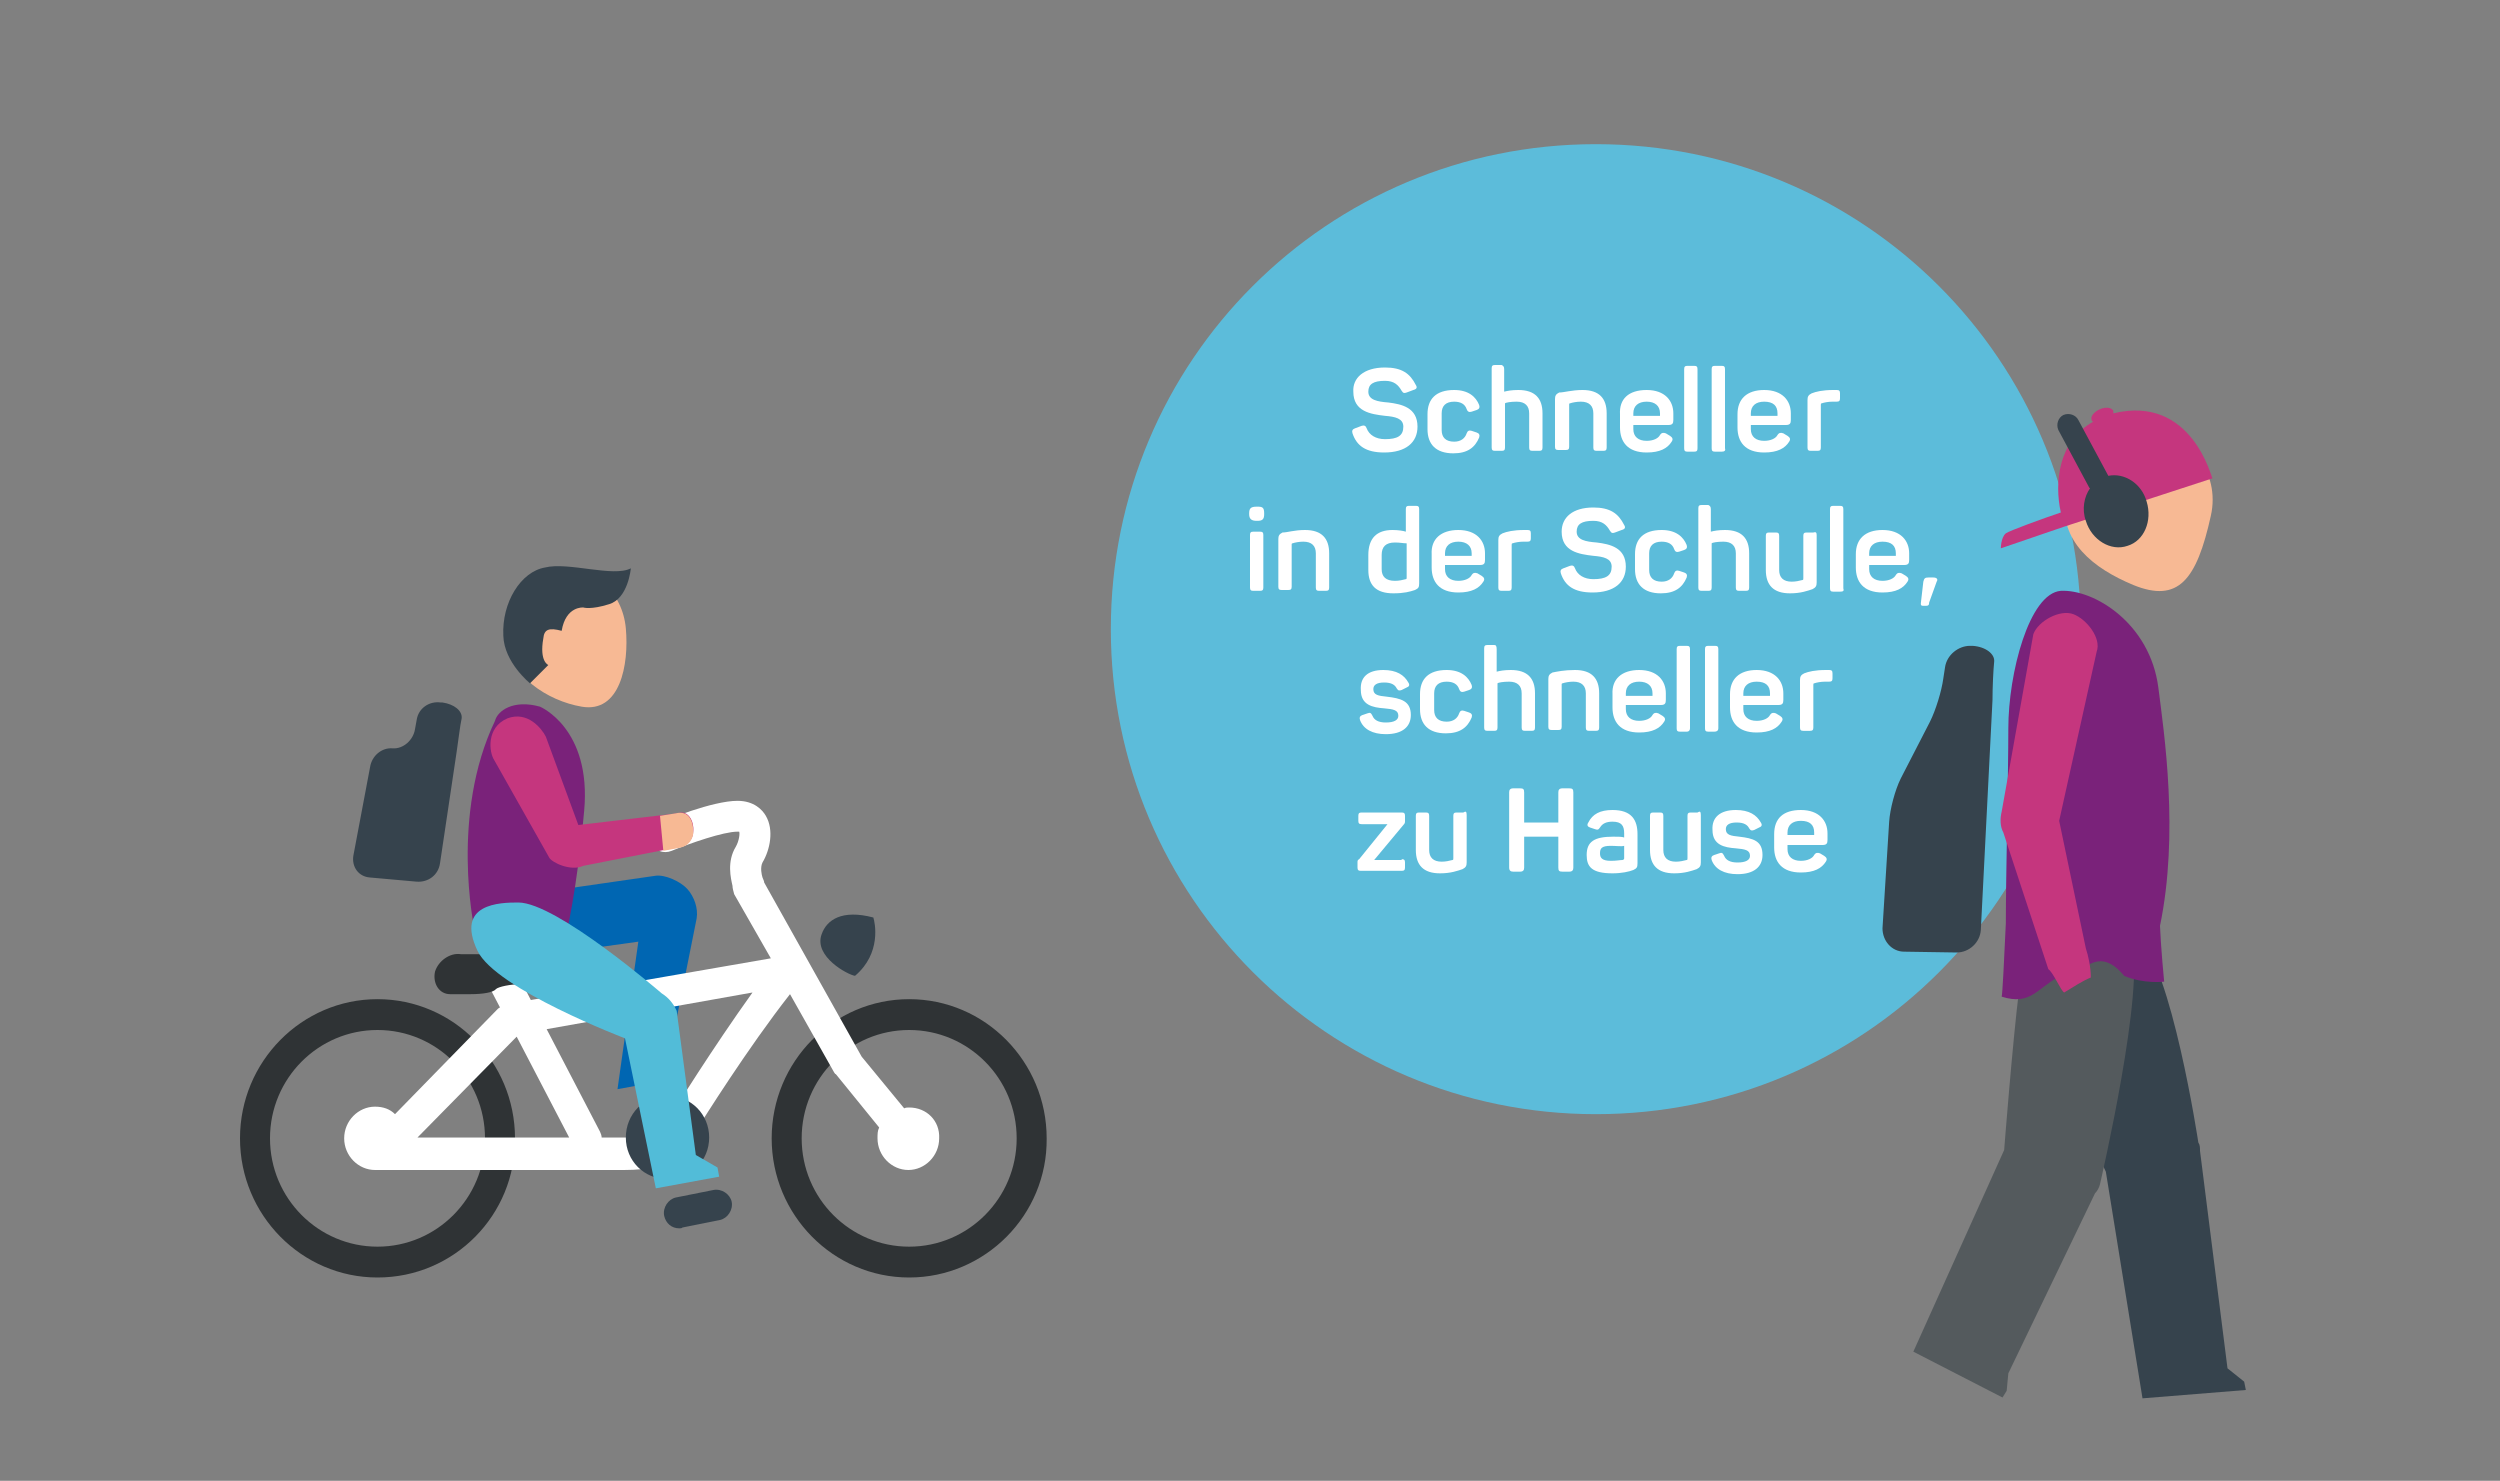 <?xml version="1.0" encoding="utf-8"?>
<!-- Generator: Adobe Illustrator 22.1.0, SVG Export Plug-In . SVG Version: 6.00 Build 0)  -->
<svg version="1.1" id="Ebene_1" xmlns="http://www.w3.org/2000/svg" xmlns:xlink="http://www.w3.org/1999/xlink" x="0px" y="0px"
	 viewBox="0 0 300 177.7" style="enable-background:new 0 0 300 177.7;" xml:space="preserve">
<rect x="0" y="0" width="300" height="177.7" fill="#808080" stroke="none"/>
<style type="text/css">
	.st0{fill:#5CBCDA;}
	.st1{enable-background:new    ;}
	.st2{fill:#FFFFFF;}
	.st3{fill:#2F3335;}
	.st4{fill:#0066B2;}
	.st5{fill:#36434D;}
	.st6{fill:#7A227A;}
	.st7{fill:#C5367E;}
	.st8{fill:#F7B994;}
	.st9{fill:#52BCD8;}
	.st10{fill:#545A5D;}
</style>
<g>
	<g>
		<path class="st0" d="M191.5,133.7c32.2,0,58.2-26,58.2-58.2s-26-58.2-58.2-58.2s-58.2,26-58.2,58.2S159.4,133.7,191.5,133.7"/>
	</g>
</g>
<g class="st1">
	<path class="st2" d="M166.2,44.1c2,0,3,0.7,3.7,2.1c0.2,0.3,0.1,0.5-0.3,0.6l-0.8,0.3c-0.3,0.1-0.4,0.1-0.6-0.2
		c-0.4-0.7-0.9-1.2-2-1.2c-1.4,0-2,0.4-2,1.3c0,1,1.1,1.2,2.4,1.3c1.6,0.2,3.5,0.6,3.5,2.9c0,1.9-1.4,3.1-4,3.1
		c-2.2,0-3.3-0.8-3.8-2.3c-0.1-0.3,0-0.5,0.3-0.6l0.8-0.3c0.3-0.1,0.5,0,0.6,0.3c0.3,0.8,1.1,1.3,2.2,1.3c1.5,0,2.2-0.4,2.2-1.5
		c0-1-1-1.2-2.2-1.3c-1.7-0.2-3.8-0.5-3.8-2.9C162.3,45.4,163.6,44.1,166.2,44.1z"/>
</g>
<g class="st1">
	<path class="st2" d="M174.5,46.8c1.7,0,2.6,0.8,3,1.8c0.1,0.3,0,0.5-0.3,0.6l-0.6,0.2c-0.3,0.1-0.5,0-0.6-0.3
		c-0.2-0.6-0.7-0.9-1.5-0.9c-1,0-1.5,0.5-1.5,1.4v2c0,0.9,0.5,1.4,1.5,1.4c0.8,0,1.3-0.4,1.5-1c0.1-0.3,0.3-0.4,0.6-0.3l0.6,0.2
		c0.3,0.1,0.4,0.3,0.3,0.6c-0.5,1.2-1.4,1.9-3.1,1.9c-2.1,0-3.1-1.1-3.1-2.9v-1.8C171.3,47.9,172.3,46.8,174.5,46.8z"/>
</g>
<g class="st1">
	<path class="st2" d="M180.5,44.3V47c0.4-0.1,0.9-0.2,1.7-0.2c2,0,2.9,1,2.9,2.8v4.1c0,0.3-0.1,0.4-0.4,0.4h-0.8
		c-0.3,0-0.4-0.1-0.4-0.4v-4.1c0-0.9-0.5-1.4-1.5-1.4c-0.7,0-1.3,0.1-1.4,0.2v5.3c0,0.3-0.1,0.4-0.4,0.4h-0.8
		c-0.3,0-0.4-0.1-0.4-0.4v-9.5c0-0.3,0.1-0.4,0.4-0.4h0.8C180.4,43.9,180.5,44,180.5,44.3z"/>
	<path class="st2" d="M189.9,46.8c2,0,2.9,1,2.9,2.8v4.1c0,0.3-0.1,0.4-0.4,0.4h-0.8c-0.3,0-0.4-0.1-0.4-0.4v-4.1
		c0-0.9-0.5-1.4-1.5-1.4c-0.5,0-1,0.1-1.3,0.2c-0.1,0-0.1,0.1-0.1,0.1v5.1c0,0.3-0.1,0.4-0.4,0.4H187c-0.3,0-0.4-0.1-0.4-0.4v-5.7
		c0-0.4,0.1-0.6,0.5-0.8C187.7,47.1,188.6,46.8,189.9,46.8z"/>
</g>
<g class="st1">
	<path class="st2" d="M197.6,46.8c2.2,0,3.2,1.3,3.2,2.8v0.8c0,0.4-0.1,0.6-0.6,0.6h-4.2v0.5c0,0.9,0.6,1.4,1.6,1.4
		c0.8,0,1.4-0.3,1.6-0.7c0.2-0.3,0.4-0.3,0.7-0.2l0.5,0.3c0.3,0.2,0.4,0.4,0.2,0.7c-0.5,0.8-1.4,1.3-3,1.3c-2.3,0-3.2-1.3-3.2-3
		v-1.6C194.3,47.9,195.4,46.8,197.6,46.8z M197.6,48.2c-1,0-1.6,0.5-1.6,1.4v0.3h3.2v-0.3C199.2,48.7,198.6,48.2,197.6,48.2z"/>
	<path class="st2" d="M203.3,54.2h-0.8c-0.3,0-0.4-0.1-0.4-0.4v-9.5c0-0.3,0.1-0.4,0.4-0.4h0.8c0.3,0,0.4,0.1,0.4,0.4v9.5
		C203.7,54.1,203.6,54.2,203.3,54.2z"/>
	<path class="st2" d="M206.6,54.2h-0.8c-0.3,0-0.4-0.1-0.4-0.4v-9.5c0-0.3,0.1-0.4,0.4-0.4h0.8c0.3,0,0.4,0.1,0.4,0.4v9.5
		C207.1,54.1,206.9,54.2,206.6,54.2z"/>
	<path class="st2" d="M211.7,46.8c2.2,0,3.2,1.3,3.2,2.8v0.8c0,0.4-0.1,0.6-0.6,0.6h-4.2v0.5c0,0.9,0.6,1.4,1.6,1.4
		c0.8,0,1.4-0.3,1.6-0.7c0.2-0.3,0.4-0.3,0.7-0.2l0.5,0.3c0.3,0.2,0.4,0.4,0.2,0.7c-0.5,0.8-1.4,1.3-3,1.3c-2.3,0-3.2-1.3-3.2-3
		v-1.6C208.5,47.9,209.6,46.8,211.7,46.8z M211.7,48.2c-1,0-1.6,0.5-1.6,1.4v0.3h3.2v-0.3C213.3,48.7,212.8,48.2,211.7,48.2z"/>
</g>
<g class="st1">
	<path class="st2" d="M220.4,46.8c0.3,0,0.4,0.1,0.4,0.4v0.6c0,0.3-0.1,0.4-0.4,0.4h-0.5c-0.5,0-1,0.1-1.3,0.2
		c-0.1,0-0.1,0.1-0.1,0.2v5.1c0,0.3-0.1,0.4-0.4,0.4h-0.8c-0.3,0-0.4-0.1-0.4-0.4v-5.7c0-0.4,0.1-0.6,0.5-0.8
		c0.5-0.2,1.3-0.4,2.6-0.4H220.4z"/>
</g>
<g class="st1">
	<path class="st2" d="M151.7,61.6v0.1c0,0.6-0.2,0.8-0.8,0.8h-0.1c-0.6,0-0.9-0.2-0.9-0.8v-0.1c0-0.6,0.2-0.8,0.9-0.8h0.1
		C151.5,60.8,151.7,60.9,151.7,61.6z M151.6,64.2v6.3c0,0.3-0.1,0.4-0.4,0.4h-0.8c-0.3,0-0.4-0.1-0.4-0.4v-6.3
		c0-0.3,0.1-0.4,0.4-0.4h0.8C151.5,63.8,151.6,63.9,151.6,64.2z"/>
</g>
<g class="st1">
	<path class="st2" d="M156.6,63.6c2,0,2.9,1,2.9,2.8v4.1c0,0.3-0.1,0.4-0.4,0.4h-0.8c-0.3,0-0.4-0.1-0.4-0.4v-4.1
		c0-0.9-0.5-1.4-1.5-1.4c-0.5,0-1,0.1-1.3,0.2c-0.1,0-0.1,0.1-0.1,0.1v5.1c0,0.3-0.1,0.4-0.4,0.4h-0.8c-0.3,0-0.4-0.1-0.4-0.4v-5.7
		c0-0.4,0.1-0.6,0.5-0.8C154.5,63.9,155.3,63.6,156.6,63.6z"/>
</g>
<g class="st1">
	<path class="st2" d="M167.1,63.6c0.7,0,1.3,0.1,1.6,0.2v-2.7c0-0.3,0.1-0.4,0.4-0.4h0.8c0.3,0,0.4,0.1,0.4,0.4V70
		c0,0.5-0.1,0.6-0.5,0.8c-0.6,0.2-1.3,0.4-2.6,0.4c-2.1,0-3-1-3-2.8v-1.8C164.2,64.6,165.2,63.6,167.1,63.6z M167.4,65.1
		c-1.1,0-1.6,0.5-1.6,1.5v1.7c0,0.9,0.5,1.4,1.6,1.4c0.5,0,0.9-0.1,1.3-0.2c0.1,0,0.1-0.1,0.1-0.2v-4.1
		C168.4,65.2,168,65.1,167.4,65.1z"/>
	<path class="st2" d="M175,63.6c2.2,0,3.2,1.3,3.2,2.8v0.8c0,0.4-0.1,0.6-0.6,0.6h-4.2v0.5c0,0.9,0.6,1.4,1.6,1.4
		c0.8,0,1.4-0.3,1.6-0.7c0.2-0.3,0.4-0.3,0.7-0.2l0.5,0.3c0.3,0.2,0.4,0.4,0.2,0.7c-0.5,0.8-1.4,1.3-3,1.3c-2.3,0-3.2-1.3-3.2-3
		v-1.6C171.7,64.7,172.9,63.6,175,63.6z M175,65c-1,0-1.6,0.5-1.6,1.4v0.3h3.2v-0.3C176.6,65.5,176,65,175,65z"/>
</g>
<g class="st1">
	<path class="st2" d="M183.3,63.6c0.3,0,0.4,0.1,0.4,0.4v0.6c0,0.3-0.1,0.4-0.4,0.4h-0.5c-0.5,0-1,0.1-1.3,0.2
		c-0.1,0-0.1,0.1-0.1,0.2v5.1c0,0.3-0.1,0.4-0.4,0.4h-0.8c-0.3,0-0.4-0.1-0.4-0.4v-5.7c0-0.4,0.1-0.6,0.5-0.8
		c0.5-0.2,1.3-0.4,2.6-0.4H183.3z"/>
</g>
<g class="st1">
	<path class="st2" d="M191.2,60.9c2,0,3,0.7,3.7,2.1c0.2,0.3,0.1,0.5-0.3,0.6l-0.8,0.3c-0.3,0.1-0.4,0.1-0.6-0.2
		c-0.4-0.7-0.9-1.2-2-1.2c-1.4,0-2,0.4-2,1.3c0,1,1.1,1.2,2.4,1.3c1.6,0.2,3.5,0.6,3.5,2.9c0,1.9-1.4,3.1-4,3.1
		c-2.2,0-3.3-0.8-3.8-2.3c-0.1-0.3,0-0.5,0.3-0.6l0.8-0.3c0.3-0.1,0.5,0,0.6,0.3c0.3,0.8,1.1,1.3,2.2,1.3c1.5,0,2.2-0.4,2.2-1.5
		c0-1-1-1.2-2.2-1.3c-1.7-0.2-3.8-0.5-3.8-2.9C187.4,62.1,188.7,60.9,191.2,60.9z"/>
	<path class="st2" d="M199.4,63.6c1.7,0,2.6,0.8,3,1.8c0.1,0.3,0,0.5-0.3,0.6l-0.6,0.2c-0.3,0.1-0.5,0-0.6-0.3
		c-0.2-0.6-0.7-0.9-1.5-0.9c-1,0-1.5,0.5-1.5,1.4v2c0,0.9,0.5,1.4,1.5,1.4c0.8,0,1.3-0.4,1.5-1c0.1-0.3,0.3-0.4,0.6-0.3l0.6,0.2
		c0.3,0.1,0.4,0.3,0.3,0.6c-0.5,1.2-1.4,1.9-3.1,1.9c-2.1,0-3.1-1.1-3.1-2.9v-1.8C196.2,64.7,197.2,63.6,199.4,63.6z"/>
	<path class="st2" d="M205.3,61.1v2.7c0.4-0.1,0.9-0.2,1.7-0.2c2,0,2.9,1,2.9,2.8v4.1c0,0.3-0.1,0.4-0.4,0.4h-0.8
		c-0.3,0-0.4-0.1-0.4-0.4v-4.1c0-0.9-0.5-1.4-1.5-1.4c-0.7,0-1.3,0.1-1.4,0.2v5.3c0,0.3-0.1,0.4-0.4,0.4h-0.8
		c-0.3,0-0.4-0.1-0.4-0.4v-9.5c0-0.3,0.1-0.4,0.4-0.4h0.8C205.2,60.7,205.3,60.8,205.3,61.1z"/>
</g>
<g class="st1">
	<path class="st2" d="M218,64.2v5.7c0,0.4-0.1,0.6-0.5,0.8c-0.6,0.2-1.4,0.5-2.7,0.5c-2,0-2.9-1-2.9-2.8v-4.1c0-0.3,0.1-0.4,0.4-0.4
		h0.8c0.3,0,0.4,0.1,0.4,0.4v4.1c0,0.9,0.5,1.4,1.5,1.4c0.5,0,0.9-0.1,1.3-0.2c0.1,0,0.1-0.1,0.1-0.2v-5.1c0-0.3,0.1-0.4,0.4-0.4
		h0.8C217.9,63.8,218,63.9,218,64.2z"/>
	<path class="st2" d="M220.8,71h-0.8c-0.3,0-0.4-0.1-0.4-0.4v-9.5c0-0.3,0.1-0.4,0.4-0.4h0.8c0.3,0,0.4,0.1,0.4,0.4v9.5
		C221.3,70.9,221.2,71,220.8,71z"/>
	<path class="st2" d="M225.9,63.6c2.2,0,3.2,1.3,3.2,2.8v0.8c0,0.4-0.1,0.6-0.6,0.6h-4.2v0.5c0,0.9,0.6,1.4,1.6,1.4
		c0.8,0,1.4-0.3,1.6-0.7c0.2-0.3,0.4-0.3,0.7-0.2l0.5,0.3c0.3,0.2,0.4,0.4,0.2,0.7c-0.5,0.8-1.4,1.3-3,1.3c-2.3,0-3.2-1.3-3.2-3
		v-1.6C222.7,64.7,223.8,63.6,225.9,63.6z M225.9,65c-1,0-1.6,0.5-1.6,1.4v0.3h3.2v-0.3C227.5,65.5,227,65,225.9,65z"/>
</g>
<g class="st1">
	<path class="st2" d="M231.1,72.7h-0.3c-0.3,0-0.3-0.1-0.3-0.3l0.3-2.6c0.1-0.4,0.2-0.5,0.6-0.5h0.6c0.4,0,0.6,0.2,0.4,0.5l-0.9,2.5
		C231.5,72.6,231.4,72.7,231.1,72.7z"/>
</g>
<g class="st1">
	<path class="st2" d="M166,80.4c1.6,0,2.5,0.6,3,1.5c0.2,0.3,0.1,0.5-0.2,0.6l-0.6,0.3c-0.3,0.1-0.4,0.1-0.6-0.2
		c-0.2-0.4-0.6-0.7-1.5-0.7c-0.9,0-1.3,0.3-1.3,0.8c0,0.7,0.6,0.8,1.6,0.9c1.7,0.2,2.9,0.5,2.9,2.2c0,1.4-1,2.3-3,2.3
		c-1.6,0-2.7-0.6-3.1-1.7c-0.1-0.3,0-0.5,0.3-0.6l0.6-0.2c0.3-0.1,0.4-0.1,0.6,0.3c0.2,0.5,0.7,0.8,1.6,0.8c1,0,1.5-0.3,1.5-0.8
		c0-0.7-0.6-0.8-1.7-0.9c-1.4-0.1-2.8-0.4-2.8-2.2C163.2,81.3,164.1,80.4,166,80.4z"/>
</g>
<g class="st1">
	<path class="st2" d="M173.6,80.4c1.7,0,2.6,0.8,3,1.8c0.1,0.3,0,0.5-0.3,0.6l-0.6,0.2c-0.3,0.1-0.5,0-0.6-0.3
		c-0.2-0.6-0.7-0.9-1.5-0.9c-1,0-1.5,0.5-1.5,1.4v2c0,0.9,0.5,1.4,1.5,1.4c0.8,0,1.3-0.4,1.5-1c0.1-0.3,0.3-0.4,0.6-0.3l0.6,0.2
		c0.3,0.1,0.4,0.3,0.3,0.6c-0.5,1.2-1.4,1.9-3.1,1.9c-2.1,0-3.1-1.1-3.1-2.9v-1.8C170.4,81.5,171.4,80.4,173.6,80.4z"/>
</g>
<g class="st1">
	<path class="st2" d="M179.6,77.9v2.7c0.4-0.1,0.9-0.2,1.7-0.2c2,0,2.9,1,2.9,2.8v4.1c0,0.3-0.1,0.4-0.4,0.4H183
		c-0.3,0-0.4-0.1-0.4-0.4v-4.1c0-0.9-0.5-1.4-1.5-1.4c-0.7,0-1.3,0.1-1.4,0.2v5.3c0,0.3-0.1,0.4-0.4,0.4h-0.8
		c-0.3,0-0.4-0.1-0.4-0.4v-9.5c0-0.3,0.1-0.4,0.4-0.4h0.8C179.5,77.4,179.6,77.5,179.6,77.9z"/>
	<path class="st2" d="M189,80.4c2,0,2.9,1,2.9,2.8v4.1c0,0.3-0.1,0.4-0.4,0.4h-0.8c-0.3,0-0.4-0.1-0.4-0.4v-4.1
		c0-0.9-0.5-1.4-1.5-1.4c-0.5,0-1,0.1-1.3,0.2c-0.1,0-0.1,0.1-0.1,0.1v5.1c0,0.3-0.1,0.4-0.4,0.4h-0.8c-0.3,0-0.4-0.1-0.4-0.4v-5.7
		c0-0.4,0.1-0.6,0.5-0.8C186.8,80.6,187.7,80.4,189,80.4z"/>
</g>
<g class="st1">
	<path class="st2" d="M196.7,80.4c2.2,0,3.2,1.3,3.2,2.8v0.8c0,0.4-0.1,0.6-0.6,0.6h-4.2v0.5c0,0.9,0.6,1.4,1.6,1.4
		c0.8,0,1.4-0.3,1.6-0.7c0.2-0.3,0.4-0.3,0.7-0.2l0.5,0.3c0.3,0.2,0.4,0.4,0.2,0.7c-0.5,0.8-1.4,1.3-3,1.3c-2.3,0-3.2-1.3-3.2-3
		v-1.6C193.4,81.5,194.6,80.4,196.7,80.4z M196.7,81.8c-1,0-1.6,0.5-1.6,1.4v0.3h3.2v-0.3C198.3,82.3,197.7,81.8,196.7,81.8z"/>
	<path class="st2" d="M202.4,87.8h-0.8c-0.3,0-0.4-0.1-0.4-0.4v-9.5c0-0.3,0.1-0.4,0.4-0.4h0.8c0.3,0,0.4,0.1,0.4,0.4v9.5
		C202.8,87.6,202.7,87.8,202.4,87.8z"/>
	<path class="st2" d="M205.7,87.8H205c-0.3,0-0.4-0.1-0.4-0.4v-9.5c0-0.3,0.1-0.4,0.4-0.4h0.8c0.3,0,0.4,0.1,0.4,0.4v9.5
		C206.2,87.6,206.1,87.8,205.7,87.8z"/>
	<path class="st2" d="M210.8,80.4c2.2,0,3.2,1.3,3.2,2.8v0.8c0,0.4-0.1,0.6-0.6,0.6h-4.2v0.5c0,0.9,0.6,1.4,1.6,1.4
		c0.8,0,1.4-0.3,1.6-0.7c0.2-0.3,0.4-0.3,0.7-0.2l0.5,0.3c0.3,0.2,0.4,0.4,0.2,0.7c-0.5,0.8-1.4,1.3-3,1.3c-2.3,0-3.2-1.3-3.2-3
		v-1.6C207.6,81.5,208.7,80.4,210.8,80.4z M210.8,81.8c-1,0-1.6,0.5-1.6,1.4v0.3h3.2v-0.3C212.4,82.3,211.9,81.8,210.8,81.8z"/>
</g>
<g class="st1">
	<path class="st2" d="M219.5,80.4c0.3,0,0.4,0.1,0.4,0.4v0.6c0,0.3-0.1,0.4-0.4,0.4H219c-0.5,0-1,0.1-1.3,0.2
		c-0.1,0-0.1,0.1-0.1,0.2v5.1c0,0.3-0.1,0.4-0.4,0.4h-0.8c-0.3,0-0.4-0.1-0.4-0.4v-5.7c0-0.4,0.1-0.6,0.5-0.8
		c0.5-0.2,1.3-0.4,2.6-0.4H219.5z"/>
</g>
<g class="st1">
	<path class="st2" d="M168.2,103.1c0.3,0,0.4,0.1,0.4,0.4v0.6c0,0.3-0.1,0.4-0.4,0.4h-4.9c-0.3,0-0.4-0.1-0.4-0.4v-0.6
		c0-0.2,0-0.3,0.2-0.4l3.4-4.2h-3.1c-0.3,0-0.4-0.1-0.4-0.4v-0.6c0-0.3,0.1-0.4,0.4-0.4h4.8c0.3,0,0.4,0.1,0.4,0.4v0.6
		c0,0.2,0,0.3-0.2,0.5l-3.5,4.2H168.2z"/>
	<path class="st2" d="M176,97.8v5.7c0,0.4-0.1,0.6-0.5,0.8c-0.6,0.2-1.4,0.5-2.7,0.5c-2,0-2.9-1-2.9-2.8v-4.1c0-0.3,0.1-0.4,0.4-0.4
		h0.8c0.3,0,0.4,0.1,0.4,0.4v4.1c0,0.9,0.5,1.4,1.5,1.4c0.5,0,0.9-0.1,1.3-0.2c0.1,0,0.1-0.1,0.1-0.2v-5.1c0-0.3,0.1-0.4,0.4-0.4
		h0.8C175.9,97.3,176,97.4,176,97.8z"/>
</g>
<g class="st1">
	<path class="st2" d="M188.8,95.1v9c0,0.3-0.1,0.5-0.5,0.5h-0.8c-0.4,0-0.5-0.1-0.5-0.5v-3.7h-4.1v3.7c0,0.3-0.1,0.5-0.5,0.5h-0.8
		c-0.3,0-0.5-0.1-0.5-0.5v-9c0-0.3,0.1-0.5,0.5-0.5h0.8c0.4,0,0.5,0.1,0.5,0.5v3.6h4.1v-3.6c0-0.3,0.1-0.5,0.5-0.5h0.8
		C188.7,94.6,188.8,94.7,188.8,95.1z"/>
</g>
<g class="st1">
	<path class="st2" d="M193.5,97.2c2.3,0,3,1.2,3,2.9v3.5c0,0.5-0.1,0.6-0.5,0.8c-0.5,0.2-1.4,0.4-2.5,0.4c-2.5,0-3.1-0.8-3.1-2.2
		c0-1.6,0.9-2.2,3.2-2.2c0.5,0,1.1,0,1.3,0.1V100c0-0.9-0.3-1.4-1.4-1.4c-0.7,0-1.2,0.2-1.5,0.7c-0.2,0.3-0.3,0.3-0.6,0.2l-0.6-0.2
		c-0.3-0.1-0.4-0.3-0.2-0.6C191.1,97.7,192,97.2,193.5,97.2z M193.3,101.5c-1.1,0-1.3,0.3-1.3,0.9c0,0.5,0.2,0.9,1.3,0.9
		c0.7,0,1.1-0.1,1.4-0.1c0.1,0,0.2-0.1,0.2-0.2v-1.5C194.6,101.6,193.9,101.5,193.3,101.5z"/>
	<path class="st2" d="M204.1,97.8v5.7c0,0.4-0.1,0.6-0.5,0.8c-0.6,0.2-1.4,0.5-2.7,0.5c-2,0-2.9-1-2.9-2.8v-4.1
		c0-0.3,0.1-0.4,0.4-0.4h0.8c0.3,0,0.4,0.1,0.4,0.4v4.1c0,0.9,0.5,1.4,1.5,1.4c0.5,0,0.9-0.1,1.3-0.2c0.1,0,0.1-0.1,0.1-0.2v-5.1
		c0-0.3,0.1-0.4,0.4-0.4h0.8C204,97.3,204.1,97.4,204.1,97.8z"/>
	<path class="st2" d="M208.3,97.2c1.6,0,2.5,0.6,3,1.5c0.2,0.3,0.1,0.5-0.2,0.6l-0.6,0.3c-0.3,0.1-0.4,0.1-0.6-0.2
		c-0.2-0.4-0.6-0.7-1.5-0.7s-1.3,0.3-1.3,0.8c0,0.7,0.6,0.8,1.6,0.9c1.7,0.2,2.8,0.5,2.8,2.2c0,1.4-1,2.3-3,2.3
		c-1.6,0-2.7-0.6-3.1-1.7c-0.1-0.3,0-0.5,0.3-0.6l0.6-0.2c0.3-0.1,0.4-0.1,0.6,0.3c0.2,0.5,0.7,0.8,1.6,0.8c1,0,1.5-0.3,1.5-0.8
		c0-0.7-0.6-0.8-1.7-0.9c-1.4-0.1-2.8-0.4-2.8-2.2C205.4,98.1,206.4,97.2,208.3,97.2z"/>
</g>
<g class="st1">
	<path class="st2" d="M216.1,97.2c2.2,0,3.2,1.3,3.2,2.8v0.8c0,0.4-0.1,0.6-0.6,0.6h-4.2v0.5c0,0.9,0.6,1.4,1.6,1.4
		c0.8,0,1.4-0.3,1.6-0.7c0.2-0.3,0.4-0.3,0.7-0.2l0.5,0.3c0.3,0.2,0.4,0.4,0.2,0.7c-0.5,0.8-1.4,1.3-3,1.3c-2.3,0-3.2-1.3-3.2-3
		v-1.6C212.9,98.2,214,97.2,216.1,97.2z M216.1,98.5c-1,0-1.6,0.5-1.6,1.4v0.3h3.2v-0.3C217.7,99,217.2,98.5,216.1,98.5z"/>
</g>
<g>
	<path class="st3" d="M109.1,123.6c-7.1,0-12.9,5.8-12.9,13s5.8,13,12.9,13s12.9-5.8,12.9-13S116.2,123.6,109.1,123.6 M109.1,153.3
		c-9.1,0-16.5-7.5-16.5-16.7s7.4-16.7,16.5-16.7s16.5,7.5,16.5,16.7C125.7,145.8,118.2,153.3,109.1,153.3"/>
	<path class="st4" d="M81.8,129.3l-1.6-2.1l3.4-17c0.2-1.2-0.3-2.6-1.1-3.5c-0.8-0.9-2.7-1.8-3.9-1.6l-18,2.6l0.9,7.4l15.1-2.1
		l-2.5,17.7L81.8,129.3z"/>
	<path class="st3" d="M45.3,123.6c-7.1,0-12.9,5.8-12.9,13s5.8,13,12.9,13s12.9-5.8,12.9-13C58.2,129.4,52.4,123.6,45.3,123.6
		 M45.3,153.3c-9.1,0-16.5-7.5-16.5-16.7s7.4-16.7,16.5-16.7s16.5,7.5,16.5,16.7C61.9,145.8,54.5,153.3,45.3,153.3"/>
	<path class="st2" d="M80.7,133.5c-0.1,0.1-0.1,0.2-0.2,0.2c-0.8,1.8-1.1,2.8-5.4,2.8h-2.9c0-0.2-0.1-0.5-0.2-0.7l-6.4-12.3
		l24.7-4.4C85.5,125.8,80.9,133.2,80.7,133.5 M62,124.4l6.3,12.1H50.1L62,124.4z M109.1,132.9c-0.2,0-0.4,0-0.6,0.1l-5.1-6.2
		l-11.7-20.9c0-0.2-0.1-0.3-0.2-0.6s-0.3-1.2,0-1.8c0.9-1.5,1.4-3.9,0.4-5.6c-0.4-0.7-1.4-1.8-3.4-1.8c-3,0-8.6,2.3-9.3,2.6
		c-1,0.4-1.4,1.4-1,2.4c0.4,1,1.4,1.4,2.4,1c2.2-0.9,6.2-2.3,7.9-2.3c0.2,0,0.2,0,0.2,0c0.1,0.2,0,1.1-0.4,1.8
		c-1.1,1.8-0.6,3.8-0.4,4.7c0,0.3,0.1,0.6,0.2,1l4.4,7.7l-28.8,5l-1.6-3.1c-0.5-0.9-1.6-1.3-2.5-0.8c-0.9,0.5-1.3,1.6-0.8,2.5
		l1.2,2.3c-0.1,0-0.1,0.1-0.2,0.1l-12.4,12.7c-0.6-0.6-1.4-0.9-2.4-0.9c-2,0-3.7,1.7-3.7,3.8c0,2.1,1.7,3.8,3.7,3.8
		c0.1,0,0.2,0,0.2,0s0.1,0,0.2,0h29.5c6.2,0,7.6-2.2,8.8-5c0.7-1.1,6-9.6,11.1-16.1l5.3,9.4c0.1,0.1,0.1,0.2,0.2,0.2l5.2,6.4
		c-0.2,0.4-0.2,0.8-0.2,1.3c0,2.1,1.7,3.8,3.7,3.8c2,0,3.7-1.7,3.7-3.8C112.8,134.5,111.2,132.9,109.1,132.9"/>
	<path class="st5" d="M75.1,136.5c0,2.8,2.2,5,5,5c2.8,0,5-2.2,5-5c0-2.8-2.2-5-5-5C77.3,131.4,75.1,133.7,75.1,136.5"/>
	<path class="st5" d="M81.5,147.4c-0.9,0-1.6-0.6-1.8-1.5c-0.2-1,0.5-2,1.4-2.2l4.5-0.9c1-0.2,2,0.5,2.2,1.4c0.2,1-0.5,2-1.4,2.2
		l-4.5,0.9C81.8,147.4,81.7,147.4,81.5,147.4"/>
	<path class="st3" d="M52.2,116.6c-0.3,1.4,0.5,2.7,1.8,2.7h2.5c1.4,0,2.7-0.2,3-0.6c0.3-0.3,1.8-0.6,3-0.6h4.9
		c1.4,0,2.5-0.8,2.5-1.8c0-1-1.1-1.8-2.5-1.8H55.3C54,114.3,52.6,115.3,52.2,116.6L52.2,116.6z"/>
	<path class="st5" d="M98.6,112.1c0.6-1.7,2.4-3,6.2-2c0.2,0.6,1,4.3-2.2,7C101.8,117,97.6,114.8,98.6,112.1"/>
	<path class="st6" d="M64.8,84.8c0,0,6.2,2.6,5.3,12.5s-2.2,15-2.2,15l-11-1c0,0-2.9-13.5,2.5-24.8C59.7,85.3,61.6,83.9,64.8,84.8"
		/>
	<path class="st7" d="M81.7,101.6c0.9-0.2,1.5-1,1.5-1.9c0.1-1.1-0.6-2.6-1.9-2.1L69.4,99l-3.9-10.6c-0.5-1-2.2-3.1-4.6-2.2
		c-2.6,1.1-2.2,4.1-1.6,5l6.6,11.7c0.3,0.6,2.6,1.7,4.1,1L81.7,101.6z"/>
	<path class="st8" d="M60.7,76.7c0.4,4.4,5,7.4,9.1,8.1c4.6,0.8,5.7-5,5.3-9.4c-0.4-4.4-3.9-7.5-8-7.1
		C62.9,68.6,60.3,72.3,60.7,76.7"/>
	<path class="st5" d="M75.7,68.2c0,0-0.3,3.6-2.6,4.3c-2.2,0.7-3.1,0.4-3.1,0.4s-2.1-0.2-2.6,2.8c-1.5-0.4-2.1-0.2-2.2,0.9
		c-0.5,2.8,0.6,3.2,0.6,3.2L63.6,82c0,0-3.1-2.5-3.2-5.7c-0.2-4,2.1-7.7,5-8.2C68.2,67.4,73.6,69.3,75.7,68.2"/>
	<path class="st9" d="M78.7,142.6l-3.7-18c0,0-15.5-5.9-17.7-10.5c-2.7-5.7,2.7-5.8,4.9-5.8c4.6,0,17.2,10.9,17.2,10.9
		c0.8,0.5,1.4,1.2,1.8,2.1l2.3,17.3l2.6,1.5l0.2,1.1L78.7,142.6z"/>
	<path class="st5" d="M55.4,86.2c-0.2,0.9-0.4,2.7-0.6,4l-2,13.4c-0.2,1.4-1.4,2.3-2.8,2.2l-5.6-0.5c-1.4-0.1-2.2-1.3-2-2.6l2-10.6
		c0.2-1.4,1.4-2.4,2.7-2.3c1.3,0.1,2.5-1,2.7-2.3l0.2-1.1c0.2-1.4,1.5-2.3,2.9-2.1h0.2C54.5,84.5,55.5,85.3,55.4,86.2"/>
	<path class="st8" d="M81.1,97.6l-1.9,0.3l0.4,4.2l2.1-0.4c0.9-0.2,1.5-1,1.5-1.9C83.2,98.6,82.7,97.2,81.1,97.6"/>
	<path class="st8" d="M247.8,59.6c-0.7,5.4,3.4,8.6,8.2,10.6c5.4,2.2,7.6-0.6,9.3-8.3c1.2-5.3-2.7-10-7.7-10.6
		C252.5,50.6,248.4,54.2,247.8,59.6"/>
	<path class="st5" d="M239.3,79.4c-0.1,1-0.2,3-0.2,4.6l-1.4,27.6c-0.1,1.5-1.4,2.7-2.9,2.7l-6.3-0.1c-1.5,0-2.6-1.3-2.6-2.8
		l0.8-12.8c0.1-1.5,0.7-3.8,1.4-5.2l3.5-6.8c0.7-1.4,1.4-3.7,1.6-5.2l0.2-1.3c0.2-1.5,1.6-2.6,3-2.6h0.3
		C238.3,77.6,239.4,78.5,239.3,79.4"/>
	<path class="st5" d="M257.1,167.8l-4.4-27.2c0,0-9.2-18.9-7.5-24.5c0.6-2,9.7-5.2,11.3-3.8c4.1,3.6,7.3,24.8,7.3,24.8
		c0.2,0.3,0.2,0.6,0.2,1l3.3,26.1l2,1.6l0.2,1L257.1,167.8z"/>
	<path class="st10" d="M240.3,167.7l-10.7-5.5l10.9-24.2c0,0,1-12.9,1.8-19.3c0.3-3-1.7-3.4,1.4-7.1c3.3-3.8,11.3-0.6,12,1.4
		c1.9,5-3.7,29.1-3.7,29.1c-0.1,0.4-0.3,0.8-0.6,1.1L241,164.8l-0.2,2.1L240.3,167.7z"/>
	<path class="st6" d="M259,82.5c-1-7.7-7.7-11.8-11.7-11.6c-3.8,0.3-6.3,9.9-6.3,16.5c0,5.3-0.3,17.9-0.3,23.4
		c-0.2,4.3-0.4,8.5-0.5,8.8c3.5,1.1,4.2-1,6.9-2.4c1,0.2,1.5-0.5,2.1-0.6c1-0.2,2.8-3,5.7,0.5c2.3,1,4.8,0.7,4.8,0.7
		s-0.4-4.1-0.5-6.7C261.5,100,259.7,88,259,82.5"/>
	<path class="st7" d="M247.7,119.1C247.8,119.1,247.8,119.1,247.7,119.1c1-0.6,2.2-1.4,3.2-1.8c0-1.2-0.3-2.6-0.6-3.5l-3.2-15.3
		l4.5-20.3c0.6-1.6-1.2-3.9-2.8-4.5c-1.6-0.6-4.2,0.8-4.8,2.4l-3.8,21.3c-0.2,0.8-0.2,1.8,0.2,2.5l5.4,16.4
		C246.4,116.7,247.3,118.9,247.7,119.1"/>
	<path class="st7" d="M253.6,49.6c0-0.1,0-0.2,0-0.3c-0.2-0.4-0.9-0.5-1.6-0.2c-0.7,0.3-1.2,0.9-1,1.3c0,0.1,0.1,0.2,0.2,0.2
		c-4.2,2.3-4.7,7.3-3.9,10.9c-2.1,0.7-6.2,2.2-6.6,2.5c-0.6,0.5-0.6,1.8-0.6,1.8l7.6-2.6l0,0l17.8-5.8
		C265.4,57.5,263.1,47.3,253.6,49.6"/>
	<path class="st5" d="M257.6,60.2c-0.6-2.2-2.7-3.5-4.6-3.1l-3.6-6.7c-0.3-0.6-1.1-0.9-1.8-0.6c-0.6,0.3-0.9,1.1-0.6,1.8l3.7,6.9
		l0.1,0.1c-0.7,1-1,2.5-0.5,3.9c0.7,2.3,3,3.7,5,3C257.3,64.9,258.3,62.5,257.6,60.2"/>
</g>
</svg>
